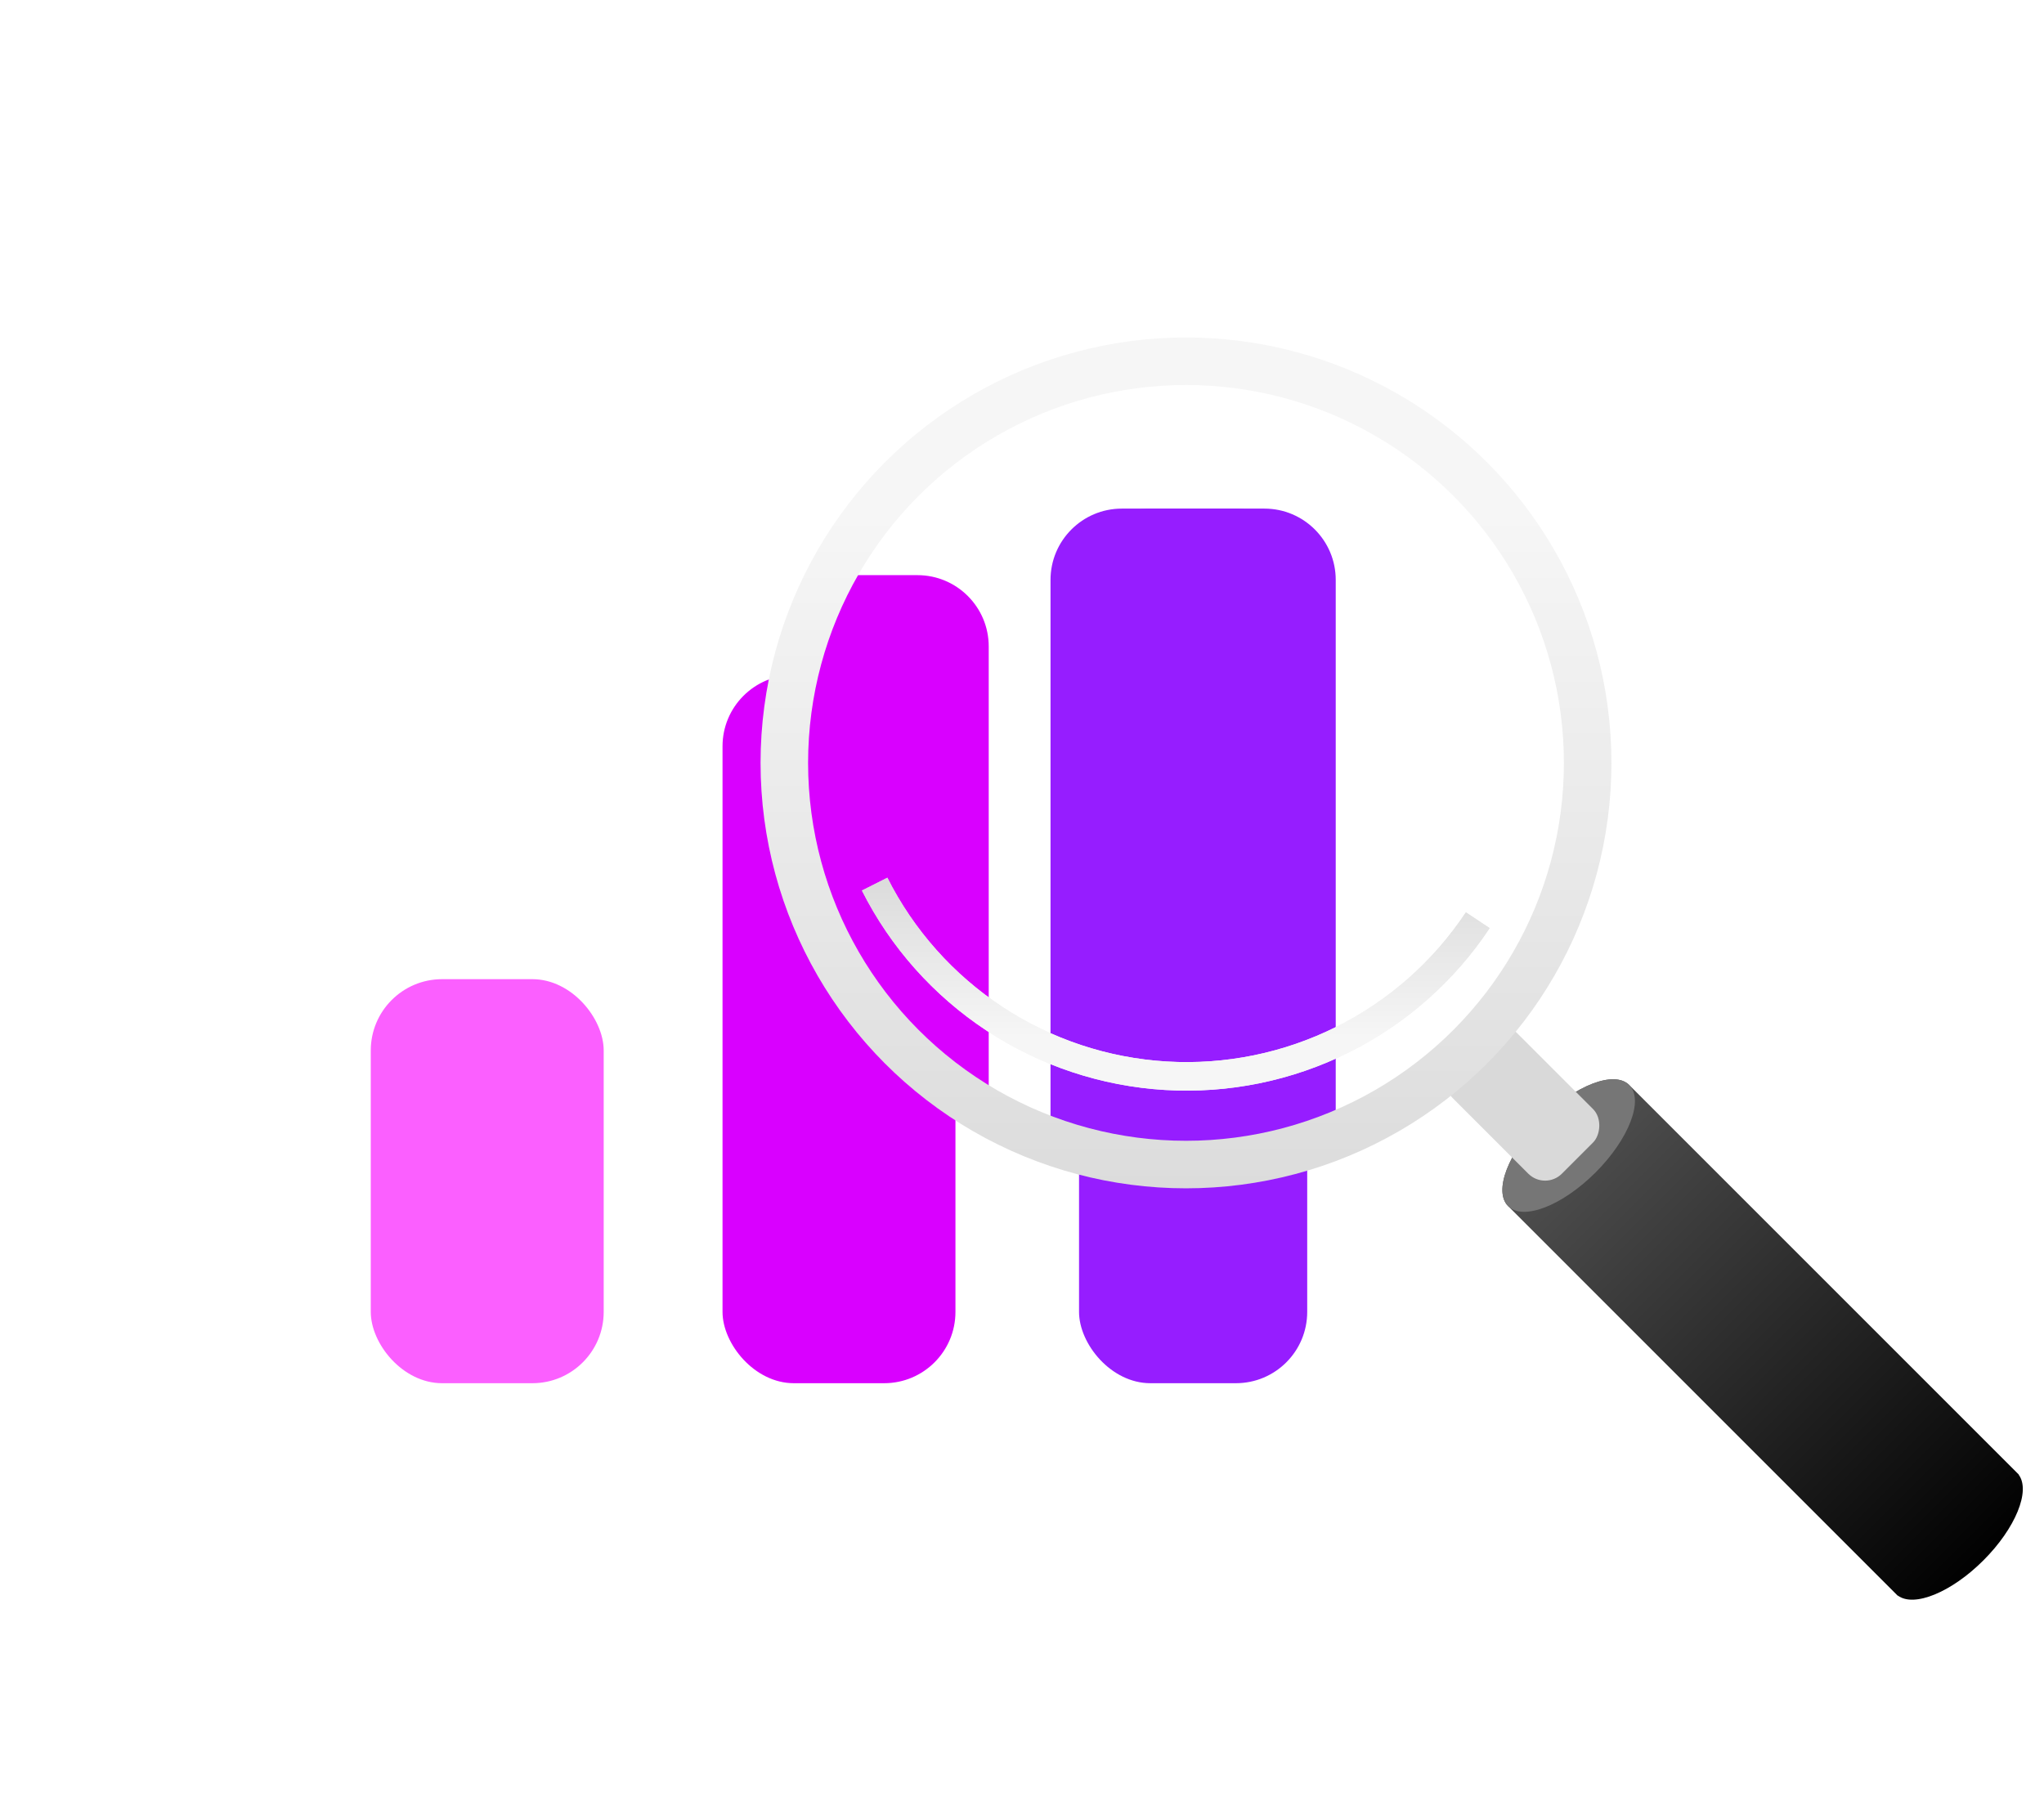 <?xml version="1.0" encoding="UTF-8"?>
<svg xmlns="http://www.w3.org/2000/svg" width="430" height="380" viewBox="0 0 430 380" fill="none">
  <g filter="url(#filter0_d_217_4837)">
    <rect width="272" height="280" rx="20" transform="matrix(1 0 0 -1 40 320)" fill="white"></rect>
  </g>
  <rect x="78" y="206" width="49" height="85" rx="15" fill="#FB5FFF"></rect>
  <rect x="152" y="142" width="49" height="149" rx="15" fill="#D900FF"></rect>
  <path d="M171.5 121H193C201.284 121 208 127.716 208 136V237.5L196 230L174 204.5L160.5 162.5L171.5 121Z" fill="#D900FF"></path>
  <rect x="227" y="107" width="48" height="184" rx="15" fill="#961DFF"></rect>
  <path d="M221 122C221 113.716 227.716 107 236 107H266C274.284 107 281 113.716 281 122V244H221V122Z" fill="#961DFF"></path>
  <path fill-rule="evenodd" clip-rule="evenodd" d="M342.739 228.263C342.739 228.263 342.739 228.263 342.739 228.263C339.612 225.137 331.375 228.305 324.34 235.34C317.305 242.375 314.137 250.612 317.263 253.739C317.268 253.744 317.274 253.749 317.279 253.754L398.863 335.339L399.242 335.718L399.27 335.69C402.659 338.2 410.514 335.01 417.262 328.262C424.01 321.514 427.201 313.659 424.69 310.27L424.718 310.242L424.339 309.863L342.739 228.263L342.739 228.263Z" fill="url(#paint0_linear_217_4837)"></path>
  <ellipse cx="330.001" cy="241.001" rx="18.014" ry="8.006" transform="rotate(-45 330.001 241.001)" fill="#767676"></ellipse>
  <rect x="315.655" y="213.845" width="32.527" height="19.248" rx="5" transform="rotate(45 315.655 213.845)" fill="#D9D9D9"></rect>
  <circle cx="249.5" cy="160.5" r="84.5" stroke="url(#paint1_linear_217_4837)" stroke-width="10"></circle>
  <g filter="url(#filter1_f_217_4837)">
    <path d="M184 186C189.787 197.494 198.491 207.267 209.24 214.342C219.989 221.416 232.407 225.545 245.253 226.315C258.098 227.084 270.921 224.468 282.438 218.727C293.955 212.986 303.763 204.322 310.881 193.601" stroke="url(#paint2_linear_217_4837)" stroke-width="6"></path>
  </g>
  <g filter="url(#filter2_f_217_4837)">
    <path d="M184 186C189.787 197.494 198.491 207.267 209.24 214.342C219.989 221.416 232.407 225.545 245.253 226.315C258.098 227.084 270.921 224.468 282.438 218.727C293.955 212.986 303.763 204.322 310.881 193.601" stroke="url(#paint3_linear_217_4837)" stroke-width="6"></path>
  </g>
  <defs>
    <filter id="filter0_d_217_4837" x="0" y="0" width="372" height="380" filterUnits="userSpaceOnUse" color-interpolation-filters="sRGB">
      <feFlood flood-opacity="0" result="BackgroundImageFix"></feFlood>
      <feColorMatrix in="SourceAlpha" type="matrix" values="0 0 0 0 0 0 0 0 0 0 0 0 0 0 0 0 0 0 127 0" result="hardAlpha"></feColorMatrix>
      <feOffset dx="10" dy="10"></feOffset>
      <feGaussianBlur stdDeviation="25"></feGaussianBlur>
      <feComposite in2="hardAlpha" operator="out"></feComposite>
      <feColorMatrix type="matrix" values="0 0 0 0 0 0 0 0 0 0 0 0 0 0 0 0 0 0 0.1 0"></feColorMatrix>
      <feBlend mode="normal" in2="BackgroundImageFix" result="effect1_dropShadow_217_4837"></feBlend>
      <feBlend mode="normal" in="SourceGraphic" in2="effect1_dropShadow_217_4837" result="shape"></feBlend>
    </filter>
    <filter id="filter1_f_217_4837" x="141.321" y="144.651" width="212.06" height="124.795" filterUnits="userSpaceOnUse" color-interpolation-filters="sRGB">
      <feFlood flood-opacity="0" result="BackgroundImageFix"></feFlood>
      <feBlend mode="normal" in="SourceGraphic" in2="BackgroundImageFix" result="shape"></feBlend>
      <feGaussianBlur stdDeviation="20" result="effect1_foregroundBlur_217_4837"></feGaussianBlur>
    </filter>
    <filter id="filter2_f_217_4837" x="162.321" y="165.651" width="170.06" height="82.795" filterUnits="userSpaceOnUse" color-interpolation-filters="sRGB">
      <feFlood flood-opacity="0" result="BackgroundImageFix"></feFlood>
      <feBlend mode="normal" in="SourceGraphic" in2="BackgroundImageFix" result="shape"></feBlend>
      <feGaussianBlur stdDeviation="9.5" result="effect1_foregroundBlur_217_4837"></feGaussianBlur>
    </filter>
    <linearGradient id="paint0_linear_217_4837" x1="324.34" y1="235.34" x2="417.262" y2="328.262" gradientUnits="userSpaceOnUse">
      <stop stop-color="#535353"></stop>
      <stop offset="1" stop-color="#010101"></stop>
    </linearGradient>
    <linearGradient id="paint1_linear_217_4837" x1="249.5" y1="71" x2="249.5" y2="250" gradientUnits="userSpaceOnUse">
      <stop offset="0.206" stop-color="#F6F6F6"></stop>
      <stop offset="1" stop-color="#DCDCDC"></stop>
    </linearGradient>
    <linearGradient id="paint2_linear_217_4837" x1="247.44" y1="226.446" x2="247.44" y2="186" gradientUnits="userSpaceOnUse">
      <stop offset="0.206" stop-color="#F6F6F6"></stop>
      <stop offset="1" stop-color="#DCDCDC"></stop>
    </linearGradient>
    <linearGradient id="paint3_linear_217_4837" x1="247.44" y1="226.446" x2="247.44" y2="186" gradientUnits="userSpaceOnUse">
      <stop offset="0.206" stop-color="#F6F6F6"></stop>
      <stop offset="1" stop-color="#DCDCDC"></stop>
    </linearGradient>
  </defs>
</svg>
